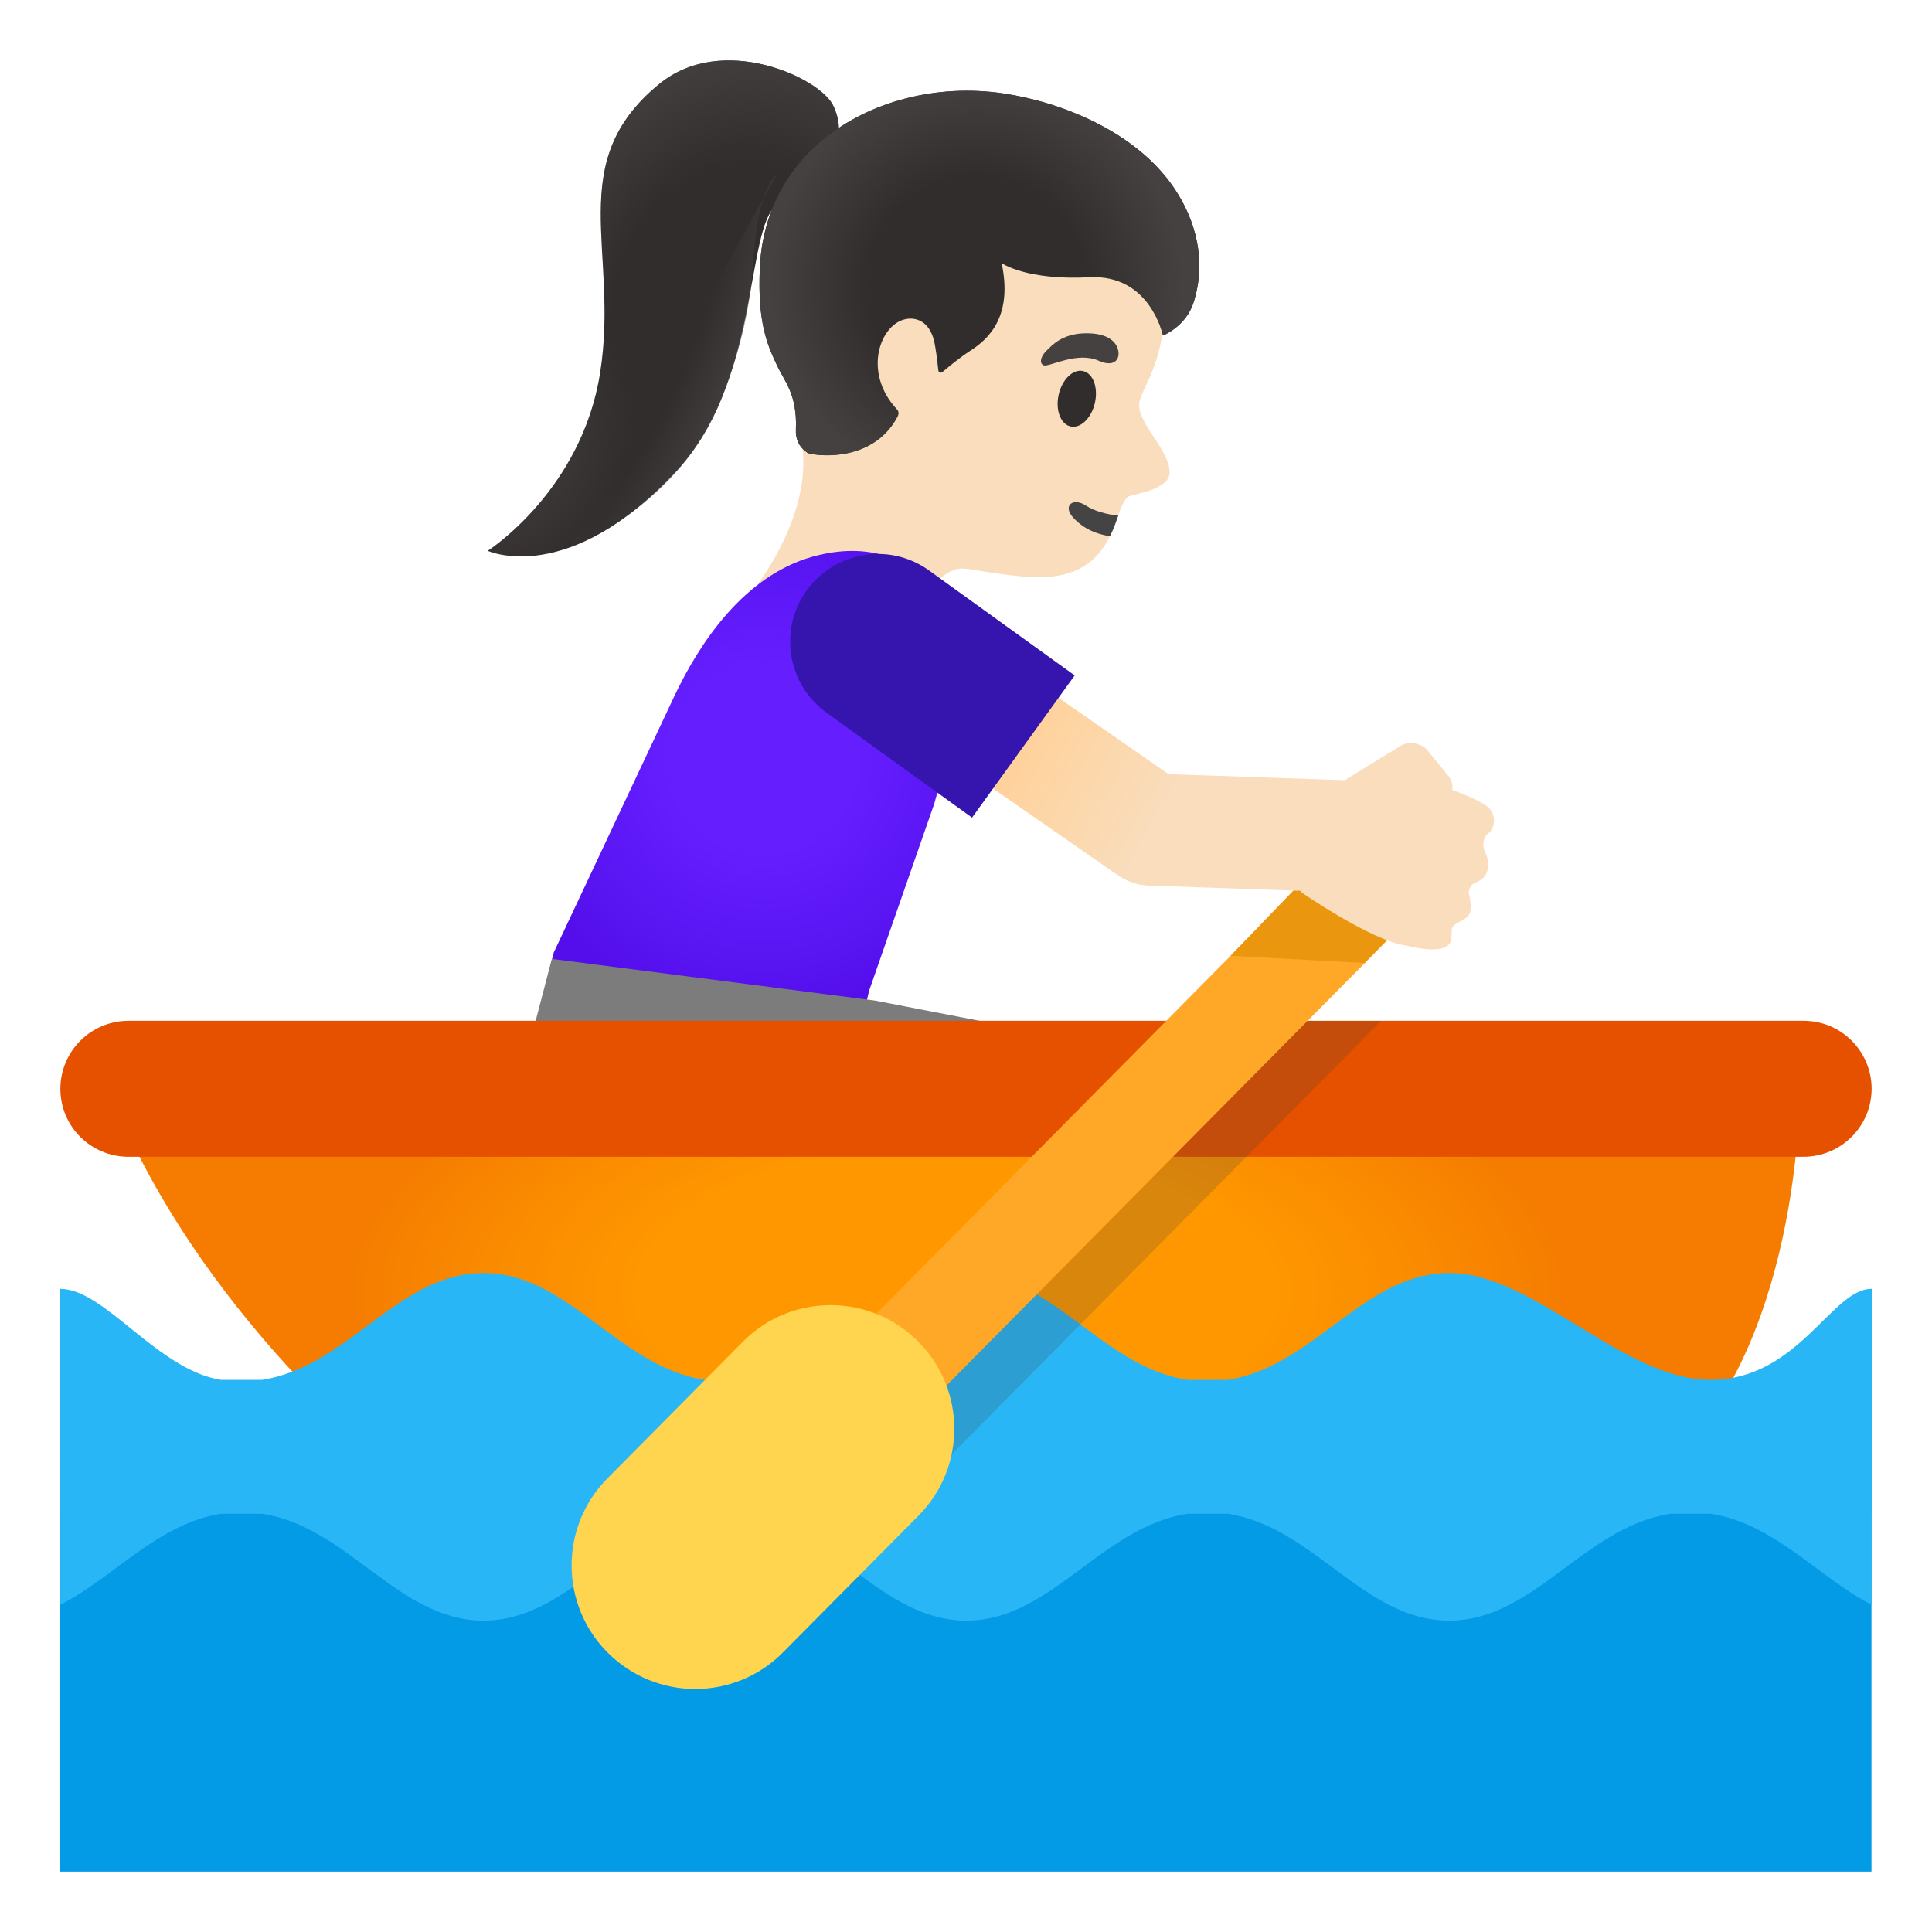 <?xml version="1.0" encoding="utf-8"?>
<!-- Generator: Adobe Illustrator 24.0.3, SVG Export Plug-In . SVG Version: 6.00 Build 0)  -->
<svg version="1.1" id="Layer_1" xmlns="http://www.w3.org/2000/svg" xmlns:xlink="http://www.w3.org/1999/xlink" x="0px" y="0px"
	 viewBox="0 0 128 128" style="enable-background:new 0 0 128 128;" xml:space="preserve">
<path id="head" style="fill:#F9DDBD;" d="M77.49,31.28c0.02,1.2-2.51,1.46-2.75,1.63c-0.27,0.2-0.46,0.67-0.66,1.24
	c-0.14,0.4-0.3,0.88-0.54,1.35l-0.01,0.02c-0.75,1.55-2.19,3.1-6.05,2.65c-2.54-0.29-2.79-0.43-3.59-0.5
	c-1.6-0.15-2.81,2.29-2.81,2.29s-2.79,5.76-6.87,3.59c-4.65-2.48-3.95-4.94-3.95-4.94s3.55-4.58,2.88-9.14
	c-0.04-0.31-0.11-0.62-0.19-0.93c-0.32-1.17-0.52-2.66-0.58-4.24c-0.02-0.42-0.03-0.84-0.03-1.27v-0.01c0-2.08,0.2-4.26,0.58-6.14
	c0.29-1.55,0.72-2.91,1.24-3.86c0-0.01,0.01-0.01,0.01-0.02c0.12-0.2,0.24-0.39,0.37-0.55c0.07-0.1,0.14-0.18,0.21-0.26
	c0.2-0.21,0.4-0.43,0.63-0.63c3.21-3.01,8.42-4.8,12.75-4.02c0.57,0.1,1.12,0.24,1.66,0.45c0.38,0.14,0.74,0.29,1.08,0.46
	c4.64,2.19,6.57,6.53,6.39,11.44c0,0.07-0.01,0.13-0.01,0.2c-0.01,0.29-0.04,0.59-0.07,0.87c-0.01,0.11-0.02,0.21-0.03,0.31
	c-0.17,1.39-0.51,2.67-0.93,3.62c-0.07,0.15-0.6,1.24-0.69,1.59C75.06,27.81,77.47,29.69,77.49,31.28z"/>
<path id="mouth" style="fill:#444444;" d="M74.09,34.15c-0.14,0.4-0.3,0.88-0.54,1.35l-0.01,0.02c-0.92-0.12-1.78-0.51-2.44-1.23
	c-0.72-0.79-0.01-1.37,0.87-0.78C72.46,33.84,73.35,34.1,74.09,34.15z"/>
<ellipse id="eye" transform="matrix(0.22 -0.976 0.976 0.22 29.835 90.207)" style="fill:#312D2D;" cx="71.32" cy="26.45" rx="1.88" ry="1.23"/>
<path id="eyebrow" style="fill:#454140;" d="M72.79,23.9c1.14,0.51,1.52-0.23,1.22-0.91c-0.22-0.51-0.89-0.98-2.31-0.9
	c-1.34,0.08-1.98,0.75-2.39,1.17c-0.42,0.41-0.44,0.87-0.14,0.95C69.56,24.3,71.38,23.27,72.79,23.9z"/>
<radialGradient id="shirt_2_" cx="50.523" cy="48.201" r="17.081" gradientTransform="matrix(1 0 0 1 0 2)" gradientUnits="userSpaceOnUse">
	<stop  offset="0.364" style="stop-color:#651FFF"/>
	<stop  offset="0.812" style="stop-color:#5914F2"/>
	<stop  offset="1" style="stop-color:#530EEB"/>
</radialGradient>
<path id="shirt" style="fill:url(#shirt_2_);" d="M36.1,65.44l0.59-2.34l7.95-16.9c1.67-3.55,4.62-8.05,9.23-9.33
	c0.88-0.24,1.75-0.37,2.59-0.37c1.49,0,4.17,0.41,5.49,3.14l2.38,4.94l-2.44,8.69l-4.31,12.37l-0.42,1.79L36.1,65.44z"/>
<polygon id="pants" style="fill:#7C7C7C;" points="35.13,72.23 35.13,69 36.56,63.53 57.97,66.29 73.79,69.35 73.79,72.23 "/>
<g id="boat">
	
		<radialGradient id="SVGID_1_" cx="63.4" cy="42.36" r="40.429" gradientTransform="matrix(1 0 0 -0.461 0 105.147)" gradientUnits="userSpaceOnUse">
		<stop  offset="0.5" style="stop-color:#FF9800"/>
		<stop  offset="0.765" style="stop-color:#FA8B00"/>
		<stop  offset="0.995" style="stop-color:#F57C00"/>
	</radialGradient>
	<path style="fill:url(#SVGID_1_);" d="M7.61,73.15h111.59c0,0-0.13,17.86-10.14,24.98h-81.9C27.15,98.13,13.95,88.22,7.61,73.15z"
		/>
	<path style="fill:#E65100;" d="M124,72.14c-0.01,2.49-2.03,4.5-4.52,4.5H8.51c-2.49,0-4.51-2.01-4.51-4.5s2.02-4.51,4.51-4.51
		h110.99C121.99,67.63,124,69.65,124,72.14z"/>
</g>
<g id="water">
	<rect x="3.99" y="93.58" style="fill:#039BE5;" width="120" height="30.42"/>
</g>
<path style="fill:#29B6F6;" d="M124.01,85.38c-0.01,0-0.01,0.01-0.02,0.01c-2.64,0-4.84,6.03-10.66,6.03s-11.69-7.08-17.32-7.08
	c-5.65,0-8.96,6.2-14.67,7.08h-2.67c-5.71-0.88-9.02-7.08-14.65-7.08c-3.78,0-8.95,6.2-14.67,7.08h-2.67
	c-5.71-0.88-9.02-7.08-14.65-7.08c-5.64,0-8.95,6.2-14.67,7.08h-2.72c-4.22-0.67-7.7-6.03-10.65-6.03v14.74H4v6.19
	c3.52-1.8,6.43-5.36,10.64-6.03h2.73c5.71,0.88,9.02,7.08,14.66,7.08s8.95-6.2,14.66-7.08h2.67c5.71,0.88,9.02,7.08,14.66,7.08
	c5.63,0,8.94-6.2,14.66-7.08h2.67c5.71,0.88,9.02,7.08,14.66,7.08c5.63,0,8.94-6.2,14.66-7.08h2.67c4.23,0.65,7.14,4.22,10.66,6.03
	v-6.19h0.01L124.01,85.38L124.01,85.38z"/>
<g id="paddle">
	<polygon style="opacity:0.2;fill:#3D3D3D;enable-background:new    ;" points="60.25,99.18 82.58,76.64 91.5,67.63 82.15,67.63 
		73.22,76.64 58.42,91.58 	"/>
	
		<rect x="50.76" y="71.02" transform="matrix(0.704 -0.711 0.711 0.704 -30.52 75.496)" style="fill:#FFA726;" width="49" height="6.65"/>
	<polygon style="fill:#EA960F;" points="90.4,63.8 81.53,63.32 91.39,53.08 96.65,57.37 	"/>
	<path style="fill:#FFD54F;" d="M60.79,88.84c-1.59-1.58-3.67-2.37-5.76-2.37c-2.11,0-4.22,0.81-5.82,2.43l-8.97,9.05
		c-3.18,3.21-3.16,8.4,0.06,11.58c1.6,1.58,3.68,2.37,5.76,2.37c2.11,0,4.22-0.81,5.82-2.43l8.97-9.05
		C64.04,97.21,64.01,92.02,60.79,88.84z"/>
</g>
<linearGradient id="arm_1_" gradientUnits="userSpaceOnUse" x1="70.022" y1="82.178" x2="87.743" y2="72.271" gradientTransform="matrix(1 0 0 -1 0 128)">
	<stop  offset="0" style="stop-color:#FFD29C"/>
	<stop  offset="0.5" style="stop-color:#F9DDBD"/>
</linearGradient>
<path id="arm" style="fill:url(#arm_1_);" d="M98.72,53.62c-0.4-0.5-1.89-1.06-2.5-1.28c0.04-0.33-0.04-0.67-0.27-0.94l-1.39-1.7
	c-0.17-0.21-0.4-0.33-0.64-0.4c-0.11-0.04-0.22-0.06-0.34-0.07c-0.04,0-0.08-0.01-0.13-0.01c-0.01,0-0.02,0-0.03,0
	c-0.07,0-0.14,0.01-0.2,0.03c-0.13,0.02-0.25,0.06-0.37,0.13c0,0-0.01,0-0.01,0.01l-0.01,0c0,0-0.01,0-0.01,0.01l-3.46,2.13
	l-0.26,0.16l-11.68-0.4l-10.75-7.46c-0.08-0.05-0.68-0.47-0.68-0.47l0,0l0,0l-4.23,6.09l0.01,0l0,0l12.08,8.39
	c0.06,0.05,0.12,0.08,0.18,0.12c0.06,0.05,0.13,0.09,0.19,0.13c0.12,0.08,0.25,0.14,0.37,0.2c0.09,0.04,0.18,0.08,0.27,0.12
	c0.1,0.04,0.21,0.07,0.31,0.1c0.12,0.04,0.25,0.08,0.38,0.1c0.03,0.01,0.06,0,0.08,0.01c0.19,0.03,0.38,0.06,0.58,0.06
	c0.03,0,0.07-0.01,0.1-0.01h0.04v0.01l9.86,0.34l-0.02,0.06l0,0l0,0.02c0,0,4.69,3.24,6.94,3.54c0.42,0.1,1.13,0.26,1.76,0.26
	c0.5,0,0.95-0.1,1.15-0.38c0.2-0.28,0.08-0.9,0.18-1.07c0.25-0.43,0.88-0.39,1.16-0.96c0.04-0.08,0.05-0.18,0.06-0.29
	c0.02-0.32-0.07-0.75-0.13-1.03c-0.03-0.24,0.16-0.57,0.37-0.66c0.48-0.2,0.72-0.39,0.85-0.79c0.04-0.11,0.06-0.22,0.06-0.34
	c0.03-0.32-0.06-0.65-0.21-0.96c-0.05-0.1-0.09-0.21-0.1-0.33c-0.04-0.34,0.07-0.71,0.34-0.9c0.2-0.14,0.37-0.48,0.36-0.86
	C98.97,54.09,98.9,53.84,98.72,53.62z"/>
<g id="shirt_1_">
	<path style="fill:#3615AF;" d="M61.56,37.8c-1.03-0.74-2.21-1.1-3.39-1.1c-1.8,0-3.58,0.84-4.72,2.41
		c-1.88,2.6-1.29,6.23,1.31,8.11l9.64,6.95l6.8-9.42L61.56,37.8z"/>
</g>
<g id="hairGroup">
	<path id="hair_2_" style="fill:#312D2D;" d="M39.76,24.7c1.28-8.11-2.47-13.89,3.9-19.12c4.19-3.45,10.65-0.42,11.53,1.39
		c1.72,3.5-2.75,5.49-3.95,6.83c-1.78,1.98-1.08,11.62-6.39,17.37c-7.19,7.79-12.53,5.32-12.53,5.32S38.54,32.51,39.76,24.7z"/>
	<g id="hairHighlights">
		
			<radialGradient id="SVGID_2_" cx="-172.144" cy="128.554" r="15.057" gradientTransform="matrix(-0.954 -0.299 0.361 -1.154 -161.925 117.092)" gradientUnits="userSpaceOnUse">
			<stop  offset="0.526" style="stop-color:#454140;stop-opacity:0"/>
			<stop  offset="1" style="stop-color:#454140"/>
		</radialGradient>
		<path style="fill:url(#SVGID_2_);" d="M40.06,20.86c0.03-6.17-1.71-10.92,3.6-15.28c4.19-3.45,10.65-0.42,11.53,1.39
			c1.72,3.5-2.75,5.49-3.95,6.83C49.47,15.78,40.06,20.86,40.06,20.86z"/>
		
			<radialGradient id="SVGID_3_" cx="-158.358" cy="116.795" r="16.102" gradientTransform="matrix(0.935 0.354 -0.437 1.154 232.148 -49.567)" gradientUnits="userSpaceOnUse">
			<stop  offset="0" style="stop-color:#454140"/>
			<stop  offset="0.526" style="stop-color:#454140;stop-opacity:0"/>
		</radialGradient>
		<path style="fill:url(#SVGID_3_);" d="M39.76,24.7c0.32-2.03,0.33-4.07,0.23-6.12c-0.08-1.82-0.25-3.38,1.18-4.75
			c2.26-2.17,6-2.58,8.68-0.95c0.81,0.49,1.25,1.04,0.96,1.91c-0.21,0.63-0.46,1.18-0.6,1.85c-0.31,1.5-0.55,3.02-0.87,4.52
			c-0.77,3.6-1.96,7.27-4.5,10.02c-7.19,7.79-12.53,5.32-12.53,5.32S38.54,32.51,39.76,24.7z"/>
		
			<radialGradient id="SVGID_4_" cx="-165.201" cy="126.29" r="8.83" gradientTransform="matrix(0.934 0.357 -1.139 2.979 339.716 -296.137)" gradientUnits="userSpaceOnUse">
			<stop  offset="0.526" style="stop-color:#454140;stop-opacity:0"/>
			<stop  offset="1" style="stop-color:#454140"/>
		</radialGradient>
		<path style="fill:url(#SVGID_4_);" d="M37.76,36.27c0,0,7.1-2.58,10-9.75c1.16-2.87,1.69-5.38,1.94-7.08
			c0.22-1.49,0.23-6.48,1.76-7.88"/>
	</g>
</g>
<g id="hairGroup_1_">
	<path id="hair_3_" style="fill:#312D2D;" d="M54.5,9.27c3.1-2.56,7.55-3.72,11.91-3.09c3.79,0.55,8.76,2.47,11.33,6.21
		c1.54,2.25,2.19,4.95,1.34,7.64c-0.51,1.61-2.03,2.2-2.03,2.2s-0.83-4.07-4.86-3.86c-4.23,0.22-5.83-0.94-5.83-0.94
		c0.74,3.47-0.8,4.99-2.05,5.79c-0.71,0.46-1.4,1.03-1.79,1.36c-0.2,0.18-0.34,0.14-0.36-0.1c-0.06-0.55-0.17-1.54-0.31-2.02
		c-0.46-1.62-1.76-1.33-1.77-1.33c-1.74,0.26-2.97,3.49-0.68,5.97c0.06,0.06,0.22,0.22,0.05,0.53c-1.71,3.19-5.75,2.53-5.97,2.36
		c0,0-0.01-0.01-0.01-0.01c-0.02-0.01-0.04-0.03-0.05-0.04c-0.49-0.35-0.72-0.86-0.69-1.49c0.1-2.32-0.75-3.16-1.27-4.28
		c-0.6-1.29-1.28-2.75-1.12-6.39C50.49,14.35,51.93,11.4,54.5,9.27z"/>
	
		<radialGradient id="hairHighlights_2_" cx="-187.486" cy="132.73" r="13.707" gradientTransform="matrix(-0.982 -0.19 0.19 -0.982 -144.65 113.657)" gradientUnits="userSpaceOnUse">
		<stop  offset="0.526" style="stop-color:#454140;stop-opacity:0"/>
		<stop  offset="1" style="stop-color:#454140"/>
	</radialGradient>
	<path id="hairHighlights_1_" style="fill:url(#hairHighlights_2_);" d="M54.5,9.27c3.1-2.56,7.55-3.72,11.91-3.09
		c3.79,0.55,8.76,2.47,11.33,6.21c1.54,2.25,2.19,4.95,1.34,7.64c-0.51,1.61-2.03,2.2-2.03,2.2s-0.83-4.07-4.86-3.86
		c-4.23,0.22-5.83-0.94-5.83-0.94c0.74,3.47-0.8,4.99-2.05,5.79c-0.71,0.46-1.4,1.03-1.79,1.36c-0.2,0.18-0.34,0.14-0.36-0.1
		c-0.06-0.55-0.17-1.54-0.31-2.02c-0.46-1.62-1.76-1.33-1.77-1.33c-1.74,0.26-2.97,3.49-0.68,5.97c0.06,0.06,0.22,0.22,0.05,0.53
		c-1.71,3.19-5.75,2.53-5.97,2.36c0,0-0.01-0.01-0.01-0.01c-0.02-0.01-0.04-0.03-0.05-0.04c-0.49-0.35-0.72-0.86-0.69-1.49
		c0.1-2.32-0.75-3.16-1.27-4.28c-0.6-1.29-1.28-2.75-1.12-6.39C50.49,14.35,51.93,11.4,54.5,9.27z"/>
</g>
</svg>

